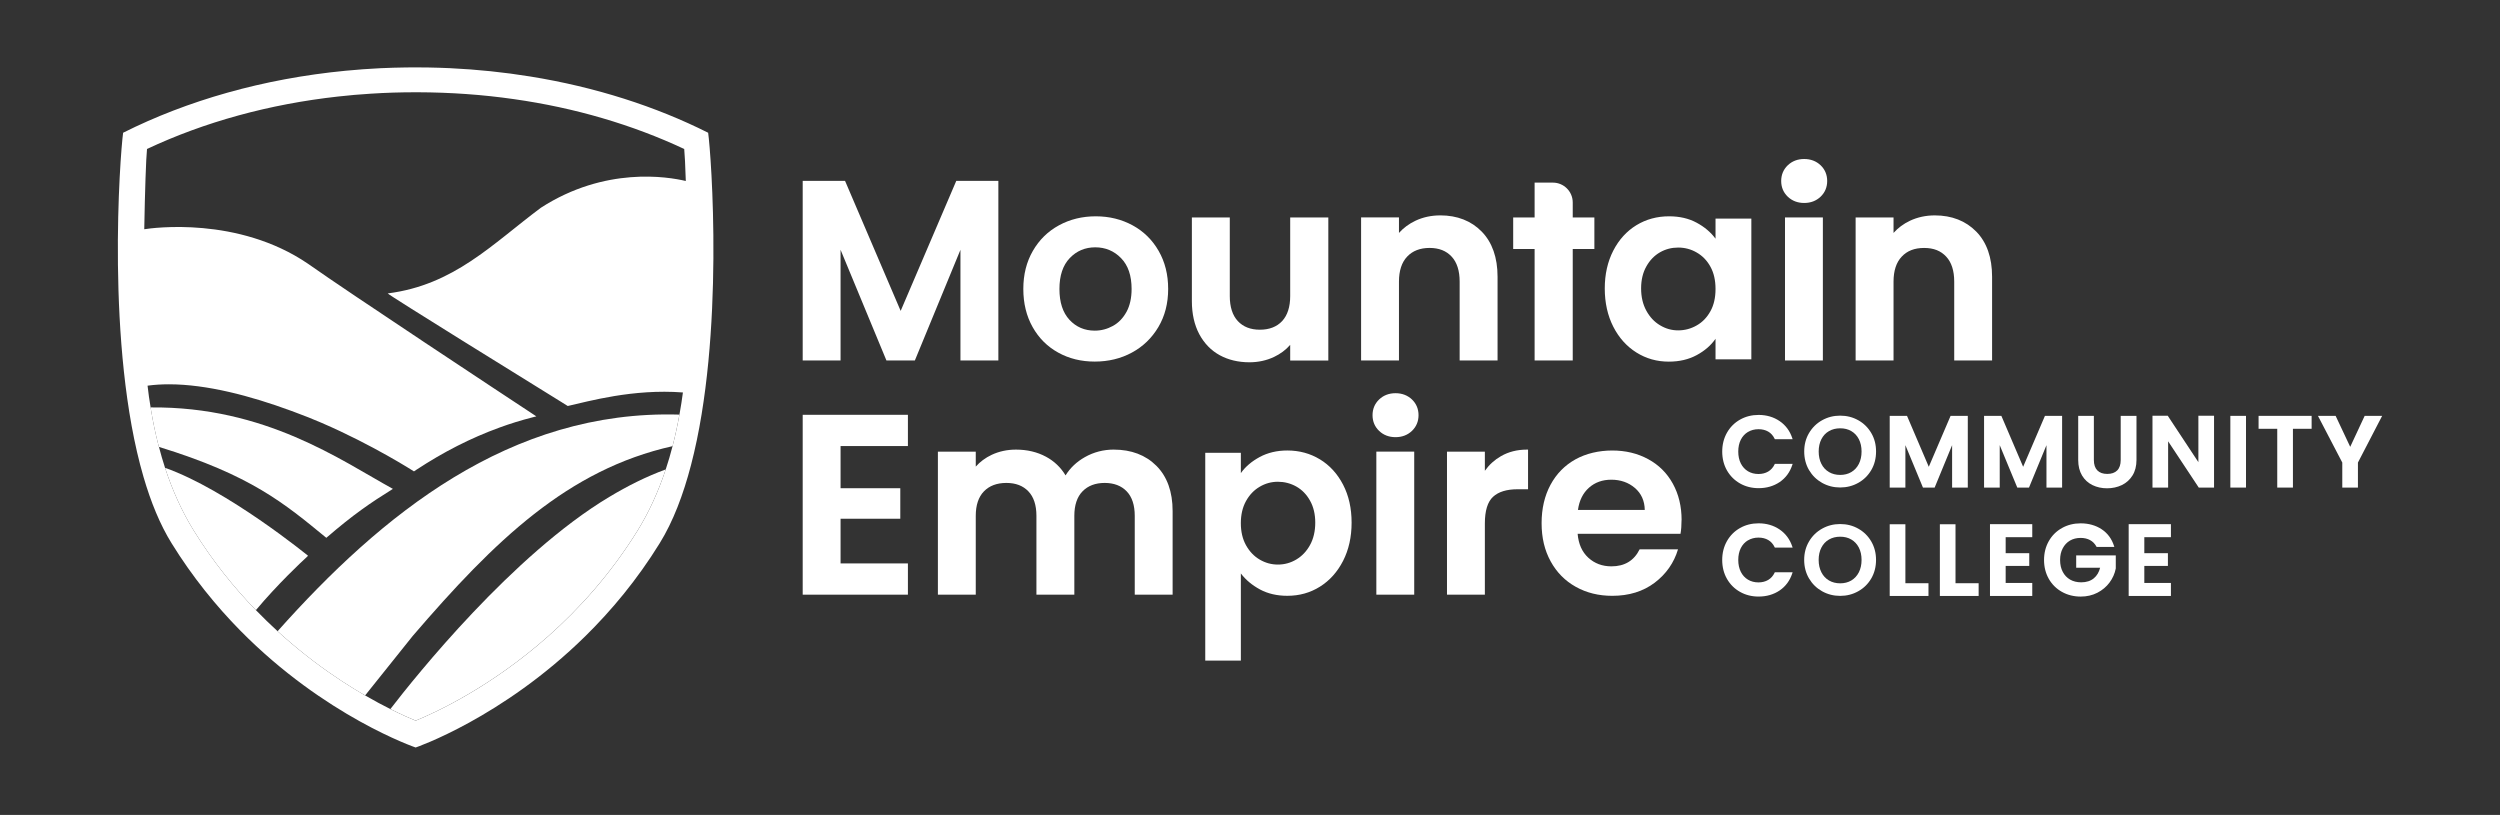 <?xml version="1.0" encoding="UTF-8"?>
<svg id="Layer_1" data-name="Layer 1" xmlns="http://www.w3.org/2000/svg" viewBox="0 0 1280 417.24"><rect x="0" y="0" width="1280" height="417.24" fill="#333333" stroke="none"/>
  <defs>
    <style>
      .cls-1 {
        fill: #fff;
        stroke-width: 0px;
      }
    </style>
  </defs>
  <g>
    <path class="cls-1" d="M201.17,250.3c-11.82,7.38-20.15,13.07-34.1,25.06-21.58-17.71-38.6-32.07-85.71-46.55-.16-.57-.31-1.15-.46-1.74-1.38-5.37-2.55-10.94-3.51-16.73-.1-.59-.2-1.15-.29-1.74,58.77-.57,97.39,27.04,124.07,41.71Z"/>
    <path class="cls-1" d="M347.86,212.28c-.96,5.41-2.08,10.63-3.4,15.69-.03.15-.08.31-.11.46-53.61,12.02-90.99,48.23-133.03,97.17l-24.39,30.47c-3.72-2.15-7.68-4.57-11.81-7.27-8.94-5.84-19.4-13.5-30.33-23.2-.88-.76-1.77-1.58-2.67-2.41,53.11-59.58,118.9-113.5,205.73-110.91Z"/>
    <path class="cls-1" d="M340.84,240.36c-3.82,11.51-8.63,21.95-14.37,31.25-13.81,22.28-29.95,40.1-45.82,54.16-29.14,25.82-57.27,38.88-67.84,43.2-3.02-1.24-7.46-3.19-12.94-5.94,12.83-16.65,62.69-79.01,112.1-108.62l.05-.02c9.22-5.56,18.91-10.41,28.83-14.05Z"/>
    <path class="cls-1" d="M157.73,284.56s-.21.2-.62.59c-2.83,2.6-15.02,14.03-26.1,27.25-11.06-11.42-22.07-24.96-31.84-40.78-5.9-9.53-10.78-20.24-14.68-32.1,31.9,11.24,73.24,45.04,73.24,45.04Z"/>
    <path class="cls-1" d="M362.56,67.96c-26.8-13.46-57.64-23.4-91.11-28.8-13.32-2.16-27.07-3.59-41.12-4.26-1.84-.08-3.69-.16-5.54-.21h-.02c-3.97-.15-7.95-.18-11.97-.18-1.59,0-3.15,0-4.7.02-4.49.05-8.91.2-13.33.39-5.98.29-11.94.73-17.82,1.3-42.25,4.07-81.12,15.29-113.91,31.74-1.58,11.35-8.99,109.74,10.46,176.3,3.72,12.75,8.42,24.31,14.36,33.89,10.72,17.33,22.78,32.1,35.09,44.62,43.46,44.15,89.86,59.95,89.86,59.95,0,0,44.26-15.07,86.83-56.95,13.33-13.11,26.54-28.86,38.12-47.63,6.86-11.06,12.08-24.85,16.03-39.99,17.33-66.31,10.33-159.21,8.78-170.2ZM287.89,206.13c1.24.78,2.2,1.37,2.8,1.74,10.57-2.37,33.4-8.89,58.96-6.93v.02c-.47,3.63-1.04,7.19-1.66,10.65-.03.23-.08.46-.13.67-.96,5.41-2.08,10.63-3.4,15.69-.03.15-.08.31-.11.46-1.04,4.1-2.23,8.08-3.51,11.94-3.82,11.51-8.63,21.95-14.37,31.25-13.81,22.28-29.95,40.1-45.82,54.16-29.14,25.82-57.27,38.88-67.84,43.2-3.02-1.24-7.46-3.19-12.94-5.94-3.85-1.92-8.2-4.23-12.93-6.98-3.72-2.15-7.68-4.57-11.81-7.27-8.94-5.84-19.4-13.5-30.33-23.2-.88-.76-1.77-1.58-2.67-2.41l-.05-.05c-3.67-3.33-7.37-6.93-11.07-10.75-11.06-11.42-22.07-24.96-31.84-40.78-5.9-9.53-10.78-20.24-14.68-32.1-1.12-3.48-2.18-7.06-3.12-10.72-.16-.57-.31-1.15-.46-1.74-1.38-5.37-2.55-10.94-3.51-16.73-.1-.59-.2-1.15-.29-1.74-.62-3.63-1.14-7.32-1.56-11.11,3.46-.47,7.12-.7,10.93-.7,19.42,0,41.79,5.92,62.54,13.56.72.26,1.43.52,2.15.8,4.57,1.66,9.07,3.48,13.43,5.35,26.24,11.3,47.35,24.88,47.35,24.88l1.15-.78c.1-.07.2-.13.29-.18,13.45-8.83,27.51-16.1,42.44-21.51,5.4-1.98,10.94-3.69,16.62-5.15l2.16-.55s-.8-.52-2.26-1.5c-14.39-9.48-93.3-61.53-114.7-76.67-35.81-24.37-79.56-18.31-83.79-17.64.34-19.38.91-36.38,1.41-41.09,29.48-13.87,62.69-22.96,97.82-26.86,5.54-.62,11.17-1.12,16.83-1.46,7.58-.49,15.17-.72,22.88-.72h1.09c16.73.05,33.2,1.22,49.2,3.51,15.59,2.21,30.8,5.48,45.37,9.76,14.6,4.28,28.6,9.55,41.86,15.77.26,2.5.55,8.46.81,16.39-9.24-2.2-41.32-7.54-74.23,13.72-24.9,18.6-44.44,39.53-78.38,43.84,0,.59,72.26,45.32,89.37,55.89Z"/>
  </g>
  <g>
    <path class="cls-1" d="M894.97,221.16c1.56-.93,3.37-1.41,5.38-1.41,1.88,0,3.55.41,4.96,1.22,1.41.81,2.52,2.05,3.3,3.68l.11.23h9.11l-.18-.53c-1.22-3.71-3.4-6.65-6.48-8.75-3.07-2.09-6.7-3.16-10.77-3.16-3.49,0-6.68.81-9.49,2.4-2.82,1.59-5.07,3.84-6.69,6.68-1.62,2.84-2.44,6.1-2.44,9.69s.82,6.86,2.44,9.68c1.63,2.82,3.88,5.06,6.69,6.65,2.81,1.59,6,2.4,9.49,2.4,4.09,0,7.73-1.05,10.8-3.13,3.06-2.09,5.24-5.04,6.46-8.78l.17-.53h-9.11l-.11.23c-.77,1.62-1.89,2.87-3.31,3.71-1.42.83-3.09,1.25-4.96,1.25-2.01,0-3.82-.47-5.38-1.4-1.55-.93-2.78-2.28-3.66-4-.87-1.73-1.31-3.78-1.31-6.08s.43-4.35,1.31-6.09c.87-1.7,2.1-3.04,3.66-3.97Z"/>
    <path class="cls-1" d="M951.45,215.18c-2.79-1.58-5.89-2.37-9.28-2.37s-6.45.79-9.27,2.37c-2.81,1.57-5.03,3.76-6.68,6.55-1.65,2.79-2.46,5.94-2.46,9.44s.82,6.71,2.46,9.5c1.65,2.79,3.88,4.98,6.68,6.55,2.82,1.58,5.9,2.37,9.27,2.37s6.45-.79,9.27-2.37c2.81-1.57,5.02-3.76,6.66-6.55,1.63-2.79,2.44-5.96,2.44-9.5s-.8-6.64-2.44-9.44c-1.63-2.79-3.85-4.98-6.64-6.55ZM951.74,237.51c-.92,1.82-2.21,3.2-3.86,4.19-1.65.98-3.55,1.46-5.71,1.46s-4.07-.49-5.73-1.46c-1.67-.99-2.97-2.37-3.89-4.19-.92-1.82-1.38-3.93-1.38-6.34s.46-4.49,1.38-6.3c.92-1.79,2.21-3.18,3.89-4.14,1.66-.96,3.57-1.44,5.73-1.44s4.06.47,5.71,1.44c1.65.96,2.94,2.35,3.86,4.14.92,1.81,1.38,3.9,1.38,6.3s-.46,4.52-1.38,6.34Z"/>
    <polygon class="cls-1" points="987.54 239 976.39 212.92 967.53 212.92 967.53 249.64 975.56 249.64 975.56 227.92 984.55 249.64 990.54 249.64 999.48 227.93 999.48 249.64 1007.51 249.64 1007.51 212.92 998.7 212.92 987.54 239"/>
    <polygon class="cls-1" points="1035.85 239 1024.7 212.92 1015.84 212.92 1015.84 249.64 1023.86 249.64 1023.86 227.92 1032.85 249.64 1038.85 249.64 1047.79 227.93 1047.79 249.64 1055.8 249.64 1055.8 212.92 1047.01 212.92 1035.85 239"/>
    <path class="cls-1" d="M1085.8,235.55c0,2.31-.6,4.1-1.78,5.3-1.18,1.2-2.91,1.8-5.12,1.8s-3.87-.61-5.06-1.8c-1.18-1.21-1.78-2.99-1.78-5.3v-22.63h-8.02v22.58c0,3.1.66,5.78,1.97,7.96,1.29,2.16,3.09,3.81,5.34,4.91,2.24,1.09,4.75,1.64,7.45,1.64s5.29-.55,7.56-1.64c2.28-1.1,4.12-2.75,5.47-4.91,1.36-2.16,2.05-4.84,2.05-7.97v-22.58h-8.08v22.63Z"/>
    <polygon class="cls-1" points="1125.57 236.62 1109.89 212.87 1102.07 212.87 1102.07 249.64 1110.08 249.64 1110.08 225.95 1125.76 249.64 1133.59 249.64 1133.59 212.87 1125.57 212.87 1125.57 236.62"/>
    <rect class="cls-1" x="1141.94" y="212.92" width="8.01" height="36.72"/>
    <polygon class="cls-1" points="1156.39 219.54 1165.95 219.54 1165.95 249.64 1173.98 249.64 1173.98 219.54 1183.55 219.54 1183.55 212.92 1156.39 212.92 1156.39 219.54"/>
    <polygon class="cls-1" points="1203.31 228.78 1195.84 212.92 1186.79 212.92 1199.25 236.83 1199.25 249.64 1207.26 249.64 1207.26 236.83 1219.66 212.92 1210.71 212.92 1203.31 228.78"/>
    <path class="cls-1" d="M894.97,276.66c1.56-.93,3.37-1.41,5.38-1.41,1.88,0,3.55.41,4.96,1.22,1.41.81,2.52,2.05,3.3,3.68l.11.23h9.11l-.18-.53c-1.22-3.7-3.4-6.64-6.48-8.75-3.07-2.09-6.7-3.16-10.79-3.16-3.49,0-6.68.81-9.48,2.4-2.81,1.58-5.06,3.83-6.69,6.68-1.62,2.84-2.44,6.1-2.44,9.69s.82,6.86,2.44,9.68c1.63,2.84,3.88,5.07,6.69,6.65,2.8,1.59,5.99,2.4,9.48,2.4,4.1,0,7.74-1.05,10.81-3.13,3.06-2.09,5.24-5.04,6.46-8.78l.17-.53h-9.11l-.11.23c-.77,1.62-1.89,2.87-3.31,3.71-1.42.83-3.09,1.25-4.96,1.25-2.01,0-3.82-.47-5.38-1.41-1.55-.92-2.78-2.27-3.65-4-.87-1.73-1.31-3.78-1.31-6.08s.43-4.35,1.31-6.09c.87-1.71,2.1-3.05,3.66-3.97Z"/>
    <path class="cls-1" d="M951.45,270.68c-2.79-1.58-5.89-2.37-9.28-2.37s-6.45.79-9.27,2.37c-2.81,1.57-5.04,3.76-6.68,6.55-1.65,2.79-2.48,5.94-2.48,9.44s.83,6.71,2.48,9.5c1.65,2.79,3.88,4.98,6.68,6.55,2.82,1.58,5.9,2.37,9.27,2.37s6.45-.79,9.25-2.37c2.82-1.57,5.04-3.76,6.67-6.55,1.62-2.79,2.44-5.96,2.44-9.5s-.82-6.64-2.44-9.44c-1.63-2.79-3.85-4.98-6.64-6.55ZM951.74,293.01c-.94,1.82-2.21,3.2-3.86,4.19-1.65.98-3.55,1.46-5.71,1.46s-4.07-.49-5.73-1.46c-1.67-.99-2.97-2.37-3.89-4.19-.92-1.82-1.4-3.93-1.4-6.34s.47-4.49,1.4-6.3c.92-1.79,2.21-3.18,3.89-4.14,1.66-.96,3.57-1.44,5.73-1.44s4.06.47,5.71,1.44c1.65.96,2.93,2.35,3.86,4.14.92,1.81,1.38,3.9,1.38,6.3s-.46,4.52-1.38,6.34Z"/>
    <polygon class="cls-1" points="975.56 268.42 967.53 268.42 967.53 305.13 987.38 305.13 987.38 298.61 975.56 298.61 975.56 268.42"/>
    <polygon class="cls-1" points="1001.22 268.42 993.21 268.42 993.21 305.13 1013.06 305.13 1013.06 298.61 1001.22 298.61 1001.22 268.42"/>
    <polygon class="cls-1" points="1018.87 305.13 1040.52 305.13 1040.52 298.47 1026.9 298.47 1026.9 289.75 1038.98 289.75 1038.98 283.23 1026.9 283.23 1026.9 275.04 1040.52 275.04 1040.52 268.37 1018.87 268.37 1018.87 305.13"/>
    <path class="cls-1" d="M1063.01,290.69h12.25c-.57,2.28-1.64,4.08-3.19,5.37-1.66,1.39-3.85,2.09-6.49,2.09-2.15,0-4.06-.47-5.66-1.38-1.61-.93-2.88-2.25-3.77-3.95-.93-1.75-1.38-3.74-1.38-6.1s.45-4.28,1.35-5.98c.88-1.69,2.12-3.02,3.69-3.95,1.57-.92,3.41-1.38,5.46-1.38,1.86,0,3.49.38,4.84,1.12,1.38.75,2.44,1.83,3.24,3.29l.12.21h9.07l-.17-.53c-1.16-3.64-3.29-6.51-6.33-8.53-3.04-2-6.66-3.02-10.77-3.02-3.5,0-6.71.81-9.54,2.4-2.84,1.58-5.11,3.83-6.73,6.68-1.63,2.85-2.45,6.11-2.45,9.69s.83,6.84,2.45,9.68c1.63,2.84,3.9,5.07,6.73,6.65,2.84,1.59,6.06,2.4,9.6,2.4,3.12,0,6-.66,8.54-1.97,2.55-1.32,4.64-3.09,6.23-5.25,1.6-2.15,2.67-4.54,3.18-7.19v-6.68h-20.27v6.32Z"/>
    <polygon class="cls-1" points="1111.51 275.04 1111.51 268.37 1089.88 268.37 1089.88 305.13 1111.51 305.13 1111.51 298.47 1097.89 298.47 1097.89 289.75 1109.97 289.75 1109.97 283.23 1097.89 283.23 1097.89 275.04 1111.51 275.04"/>
  </g>
  <g>
    <polygon class="cls-1" points="461.14 159.18 432.81 92.95 432.65 92.59 410.98 92.59 410.98 184.56 430.37 184.56 430.37 127.89 453.85 184.56 468.41 184.56 491.75 127.9 491.75 184.56 511.16 184.56 511.16 92.59 489.62 92.59 461.14 159.18"/>
    <path class="cls-1" d="M579.89,115.37c-5.65-3.07-11.94-4.62-18.87-4.62s-13.22,1.55-18.85,4.62c-5.65,3.07-10.08,7.43-13.34,13.07-3.26,5.65-4.89,12.14-4.89,19.51s1.59,13.87,4.76,19.51c3.16,5.63,7.52,9.98,13.07,13.05,5.55,3.09,11.78,4.62,18.74,4.62s13.38-1.53,19.04-4.62c5.68-3.07,10.19-7.43,13.53-13.05,3.35-5.65,5.02-12.14,5.02-19.51s-1.63-13.87-4.89-19.51c-3.24-5.65-7.69-10-13.32-13.07ZM576.77,159.66c-1.74,3.2-4.05,5.61-6.97,7.22-2.9,1.59-6.01,2.41-9.28,2.41-5.21,0-9.53-1.86-12.94-5.53-3.43-3.69-5.15-8.96-5.15-15.8s1.76-12.13,5.27-15.8c3.52-3.69,7.88-5.53,13.07-5.53s9.61,1.84,13.21,5.53c3.6,3.68,5.4,8.94,5.4,15.8,0,4.58-.87,8.49-2.6,11.71Z"/>
    <path class="cls-1" d="M660.58,151.59c0,5.54-1.39,9.85-4.12,12.8-2.73,2.93-6.57,4.42-11.41,4.42s-8.54-1.49-11.28-4.41c-2.74-2.95-4.12-7.26-4.12-12.8v-40.26h-19.41v42.86c0,6.47,1.27,12.14,3.78,16.88,2.54,4.73,6.06,8.36,10.45,10.77,4.39,2.41,9.52,3.64,15.25,3.64,4.47,0,8.68-.91,12.53-2.71,3.31-1.57,6.11-3.65,8.33-6.21v8.01h19.52v-73.24h-19.52v40.26Z"/>
    <path class="cls-1" d="M737.39,110.28c-4.57,0-8.83.92-12.66,2.73-3.32,1.57-6.16,3.67-8.46,6.25v-7.94h-19.39v73.24h19.39v-40.38c0-5.56,1.41-9.87,4.2-12.8,2.76-2.94,6.62-4.44,11.47-4.44s8.55,1.49,11.28,4.43c2.74,2.93,4.12,7.24,4.12,12.8v40.38h19.41v-42.86c0-9.82-2.73-17.6-8.11-23.11-5.38-5.51-12.53-8.31-21.25-8.31Z"/>
    <path class="cls-1" d="M878.34,122.19c-2.43-3.28-5.65-6.02-9.68-8.18-4.04-2.18-8.73-3.26-14.11-3.26-6.16,0-11.73,1.52-16.71,4.55-4.98,3.05-8.94,7.39-11.84,13.02-2.9,5.65-4.36,12.09-4.36,19.38s1.46,13.89,4.36,19.57c2.9,5.68,6.86,10.08,11.84,13.21,4.98,3.13,10.52,4.68,16.58,4.68,5.38,0,10.12-1.1,14.25-3.32,4.11-2.22,7.35-5,9.68-8.39v10.53h18.34v-72.05h-18.34v10.27ZM875.75,159.32c-1.74,3.18-4.07,5.61-7.03,7.29-2.94,1.69-6.1,2.54-9.49,2.54s-6.39-.87-9.3-2.61c-2.9-1.72-5.25-4.23-7.01-7.47-1.78-3.26-2.67-7.05-2.67-11.39s.89-8.09,2.67-11.25c1.76-3.16,4.09-5.57,6.95-7.22,2.86-1.65,5.99-2.46,9.36-2.46s6.56.83,9.49,2.54c2.96,1.69,5.29,4.11,7.03,7.28,1.74,3.16,2.6,6.95,2.6,11.39s-.85,8.2-2.6,11.37Z"/>
    <rect class="cls-1" x="913.92" y="111.33" width="19.39" height="73.24"/>
    <path class="cls-1" d="M932.16,84.62c-2.25-2.13-5.08-3.21-8.42-3.21s-6.17,1.08-8.41,3.22c-2.23,2.15-3.36,4.86-3.36,8.04s1.13,5.89,3.37,8.04c2.23,2.13,5.06,3.21,8.4,3.21s6.17-1.08,8.42-3.22c2.23-2.15,3.36-4.86,3.36-8.04s-1.13-5.89-3.36-8.04h0Z"/>
    <path class="cls-1" d="M1011.85,118.59c-5.4-5.51-12.54-8.31-21.24-8.31-4.56,0-8.83.92-12.68,2.73-3.31,1.56-6.14,3.66-8.44,6.25v-7.93h-19.41v73.24h19.41v-40.38c0-5.56,1.41-9.87,4.2-12.8,2.8-2.99,6.55-4.44,11.47-4.44s8.55,1.49,11.28,4.43c2.74,2.93,4.12,7.24,4.12,12.8v40.38h19.39v-42.86c0-9.83-2.72-17.61-8.09-23.11h0Z"/>
    <polygon class="cls-1" points="410.98 304.47 464.85 304.47 464.85 288.47 430.37 288.47 430.37 265.59 460.95 265.59 460.95 249.97 430.37 249.97 430.37 228.38 464.85 228.38 464.85 212.38 410.98 212.38 410.98 304.47"/>
    <path class="cls-1" d="M570.27,230.19c-5.29,0-10.27,1.29-14.8,3.85-4.23,2.39-7.55,5.54-9.9,9.36-2.45-4.08-5.82-7.3-10.01-9.55-4.48-2.42-9.65-3.65-15.36-3.65-4.49,0-8.66.89-12.42,2.65-3.23,1.52-5.98,3.55-8.19,6.05v-7.66h-19.39v73.24h19.39v-40.38c0-5.48,1.41-9.69,4.19-12.53,2.77-2.86,6.63-4.31,11.47-4.31s8.55,1.45,11.28,4.31c2.73,2.84,4.12,7.06,4.12,12.53v40.38h19.41v-40.38c0-5.48,1.41-9.69,4.19-12.53,2.77-2.86,6.59-4.31,11.34-4.31s8.55,1.45,11.28,4.31c2.73,2.84,4.12,7.06,4.12,12.53v40.38h19.39v-42.86c0-9.83-2.79-17.61-8.3-23.12-5.51-5.51-12.85-8.3-21.81-8.3Z"/>
    <path class="cls-1" d="M675.82,235.2c-4.98-3.03-10.55-4.55-16.71-4.55-5.29,0-10,1.12-14.11,3.32-4.11,2.22-7.35,4.96-9.68,8.26v-10.4h-18.23v106.4h18.23v-44.62c2.5,3.3,5.78,6.02,9.81,8.2,4.04,2.16,8.7,3.24,13.98,3.24,6.16,0,11.73-1.55,16.71-4.68,4.98-3.13,8.92-7.52,11.84-13.21,2.9-5.68,4.36-12.2,4.36-19.57s-1.46-13.85-4.36-19.44c-2.92-5.61-6.86-9.91-11.84-12.96ZM670.74,279.04c-1.76,3.2-4.11,5.68-7.01,7.41-2.92,1.74-6.06,2.61-9.44,2.61s-6.4-.85-9.3-2.54c-2.9-1.69-5.25-4.15-7.03-7.35-1.78-3.2-2.65-6.97-2.65-11.31s.87-8.11,2.65-11.33c1.78-3.2,4.13-5.65,7.03-7.33,2.9-1.71,6.01-2.54,9.3-2.54s6.52.81,9.44,2.46c2.9,1.65,5.25,4.05,7.01,7.22,1.78,3.16,2.67,6.92,2.67,11.25s-.89,8.24-2.67,11.44Z"/>
    <path class="cls-1" d="M722.93,204.53c-2.25-2.13-5.08-3.21-8.42-3.21s-6.17,1.08-8.41,3.22c-2.23,2.15-3.36,4.86-3.36,8.04s1.13,5.89,3.37,8.04c2.23,2.13,5.06,3.21,8.4,3.21s6.17-1.08,8.42-3.22c2.23-2.15,3.36-4.86,3.36-8.04s-1.13-5.89-3.36-8.04h0Z"/>
    <rect class="cls-1" x="704.69" y="231.23" width="19.39" height="73.24"/>
    <path class="cls-1" d="M768.53,233.53c-3.29,1.88-6.07,4.4-8.28,7.51v-9.8h-19.39v73.24h19.39v-36.48c0-6.49,1.4-11.07,4.17-13.62,2.77-2.57,6.99-3.88,12.54-3.88h5.4v-20.3h-.59c-4.95,0-9.4,1.12-13.24,3.34Z"/>
    <path class="cls-1" d="M860.98,266.29c0-7.01-1.5-13.24-4.49-18.66-2.99-5.42-7.2-9.61-12.62-12.54-5.42-2.96-11.56-4.43-18.4-4.43s-13.41,1.52-18.87,4.55c-5.46,3.05-9.72,7.39-12.75,13.02-3.03,5.65-4.55,12.18-4.55,19.65s1.53,13.87,4.62,19.51c3.07,5.63,7.37,9.98,12.86,13.05,5.51,3.09,11.73,4.62,18.68,4.62,8.58,0,15.82-2.24,21.71-6.69,5.89-4.47,9.89-10.17,11.97-17.11h-19.65c-2.86,5.8-7.67,8.71-14.44,8.71-4.68,0-8.62-1.48-11.84-4.43-3.2-2.94-5.02-7.01-5.46-12.22h52.67c.36-2.08.53-4.41.53-7.03ZM807.91,261.09c.68-4.87,2.58-8.66,5.65-11.39,3.09-2.73,6.88-4.09,11.39-4.09,4.77,0,8.81,1.4,12.11,4.22,3.28,2.82,4.98,6.57,5.06,11.25h-34.2Z"/>
    <path class="cls-1" d="M805.24,103.66c0-5.6-4.56-10.16-10.16-10.16h-9.36v17.83h-10.97v16.15h10.97v57.09h19.52v-57.09h11.08v-16.15h-11.08v-7.67Z"/>
  </g>
</svg>